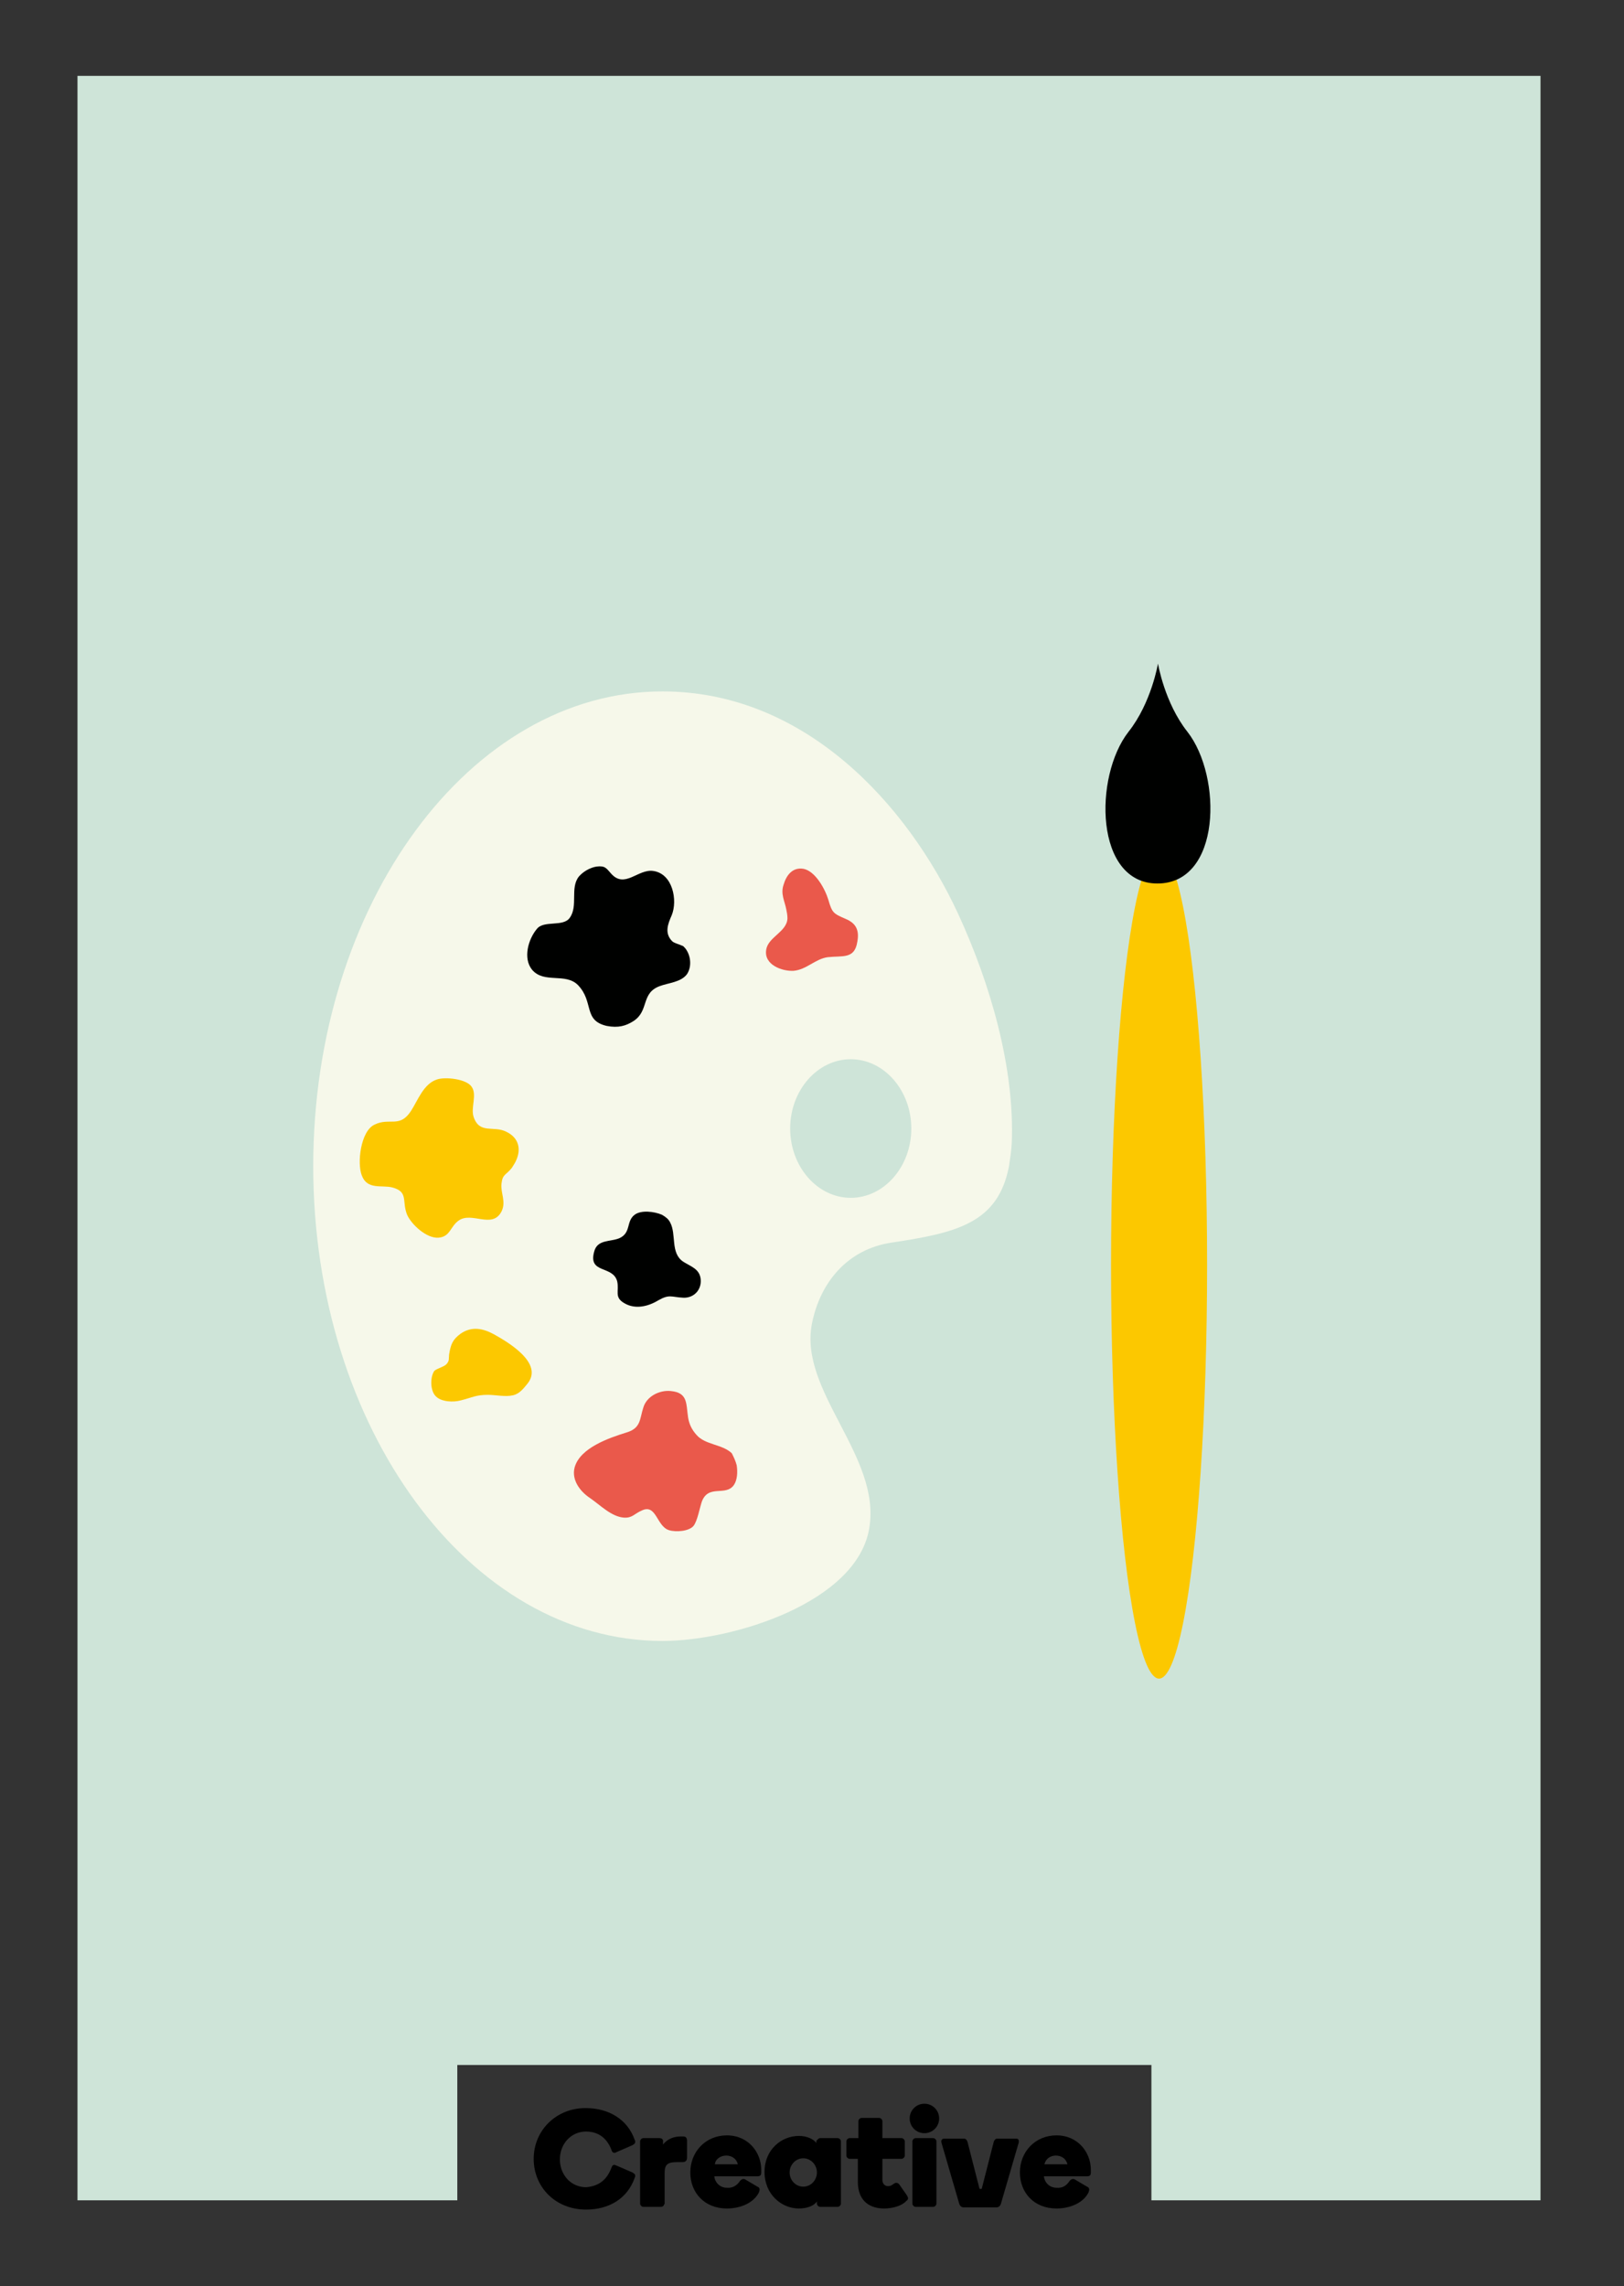 <?xml version="1.0" encoding="utf-8"?>
<!-- Generator: Adobe Illustrator 17.1.0, SVG Export Plug-In . SVG Version: 6.00 Build 0)  -->
<!DOCTYPE svg PUBLIC "-//W3C//DTD SVG 1.1//EN" "http://www.w3.org/Graphics/SVG/1.1/DTD/svg11.dtd">
<svg version="1.1" id="Layer_5" xmlns="http://www.w3.org/2000/svg" xmlns:xlink="http://www.w3.org/1999/xlink" x="0px" y="0px"
	 viewBox="0 0 297.6 418.9" enable-background="new 0 0 297.6 418.9" xml:space="preserve">
<rect x="0" y="0" width="297.6" height="418.9" fill="#333333" stroke="none"/>
<polygon fill="#CEE4D8" points="14.2,403.2 83.8,403.2 83.8,378.4 211,378.4 211,403.2 282.3,403.2 282.3,13.9 14.2,13.9 "/>
<g>
	<path d="M112.1,397.1c0.1-0.3,0.3-0.4,0.5-0.4c0.1,0,0.2,0.1,0.3,0.1l3,1.3c0.3,0.2,0.5,0.3,0.5,0.6c0,0.1,0,0.2-0.1,0.4
		c-1.3,3.7-4.6,5.8-8.9,5.8c-5.6,0-9.6-4.1-9.6-9.3c0-5.2,4.1-9.3,9.5-9.3c4.3,0,7.7,2.1,9,5.8c0.1,0.1,0.1,0.3,0.1,0.4
		c0,0.3-0.2,0.4-0.5,0.6l-3,1.3c-0.1,0.1-0.2,0.1-0.3,0.1c-0.2,0-0.4-0.1-0.5-0.4c-0.7-2-2.2-3.5-4.7-3.5c-2.8,0-4.8,2.3-4.8,5.1
		s2,5.1,4.8,5.1C109.9,400.6,111.3,399.3,112.1,397.1z"/>
	<path d="M121.7,403.9c0,0.3-0.3,0.5-0.6,0.5h-3.2c-0.3,0-0.6-0.3-0.6-0.6v-11.4c0-0.3,0.3-0.6,0.6-0.6h3c0.3,0,0.6,0.2,0.6,0.5v0.7
		c0.8-1.1,2.1-1.5,3.2-1.5h0.5c0.3,0,0.7,0.1,0.7,0.8v3.1c0,0.7-0.5,0.8-0.8,0.8h-1c-1.7,0-2.3,0.4-2.3,1.9V403.9z"/>
	<path d="M135.5,399.8c0.1-0.2,0.4-0.5,0.7-0.5c0.1,0,0.3,0,0.4,0.1l2.2,1.3c0.3,0.1,0.4,0.3,0.4,0.6c0,0.1-0.1,0.3-0.1,0.4
		c-0.9,1.9-3.3,3-5.9,3c-4.1,0-6.7-2.9-6.7-6.6c0-3.8,2.8-6.8,6.7-6.8c4,0,6.3,3.2,6.3,6.3v0.5c0,0.4-0.1,0.7-0.7,0.7h-7.9
		c0.1,1.1,1,2.1,2.3,2.1C134.2,401,135,400.5,135.5,399.8z M131,396.6h4.2c-0.2-1-1.1-1.6-2.1-1.6C132.1,395,131.1,395.6,131,396.6z
		"/>
	<path d="M150.3,391.8h3.2c0.3,0,0.6,0.3,0.6,0.6v11.4c0,0.3-0.3,0.6-0.6,0.6h-3.2c-0.3,0-0.6-0.3-0.6-0.6v-0.4
		c-0.5,0.8-1.8,1.3-3.3,1.3c-3.2,0-6.3-2.6-6.3-6.7c0-4.1,3.1-6.6,6.3-6.6c1.5,0,2.7,0.6,3.2,1.3v-0.4
		C149.8,392.1,150,391.8,150.3,391.8z M147.2,395.5c-1.4,0-2.5,1.2-2.5,2.6c0,1.4,1.1,2.6,2.5,2.6c1.4,0,2.5-1.2,2.5-2.6
		C149.7,396.7,148.6,395.5,147.2,395.5z"/>
	<path d="M157.3,395.6h-1.6c-0.3,0-0.6-0.3-0.6-0.6v-2.6c0-0.3,0.3-0.6,0.6-0.6h1.6v-3.1c0-0.3,0.3-0.6,0.6-0.6h3.2
		c0.3,0,0.6,0.3,0.6,0.6v3.1h3.5c0.3,0,0.6,0.3,0.6,0.6v2.6c0,0.3-0.3,0.6-0.6,0.6h-3.5v3.8c0,1.1,0.8,1.2,1,1.2
		c0.2,0,0.5,0,0.9-0.3c0.3-0.2,0.4-0.3,0.6-0.3c0.1,0,0.4,0,0.6,0.3l1.4,2c0.1,0.2,0.2,0.4,0.2,0.5c0,0.2-0.1,0.4-0.3,0.5
		c-0.9,1-2.7,1.4-4.1,1.4c-2.3,0-4.8-1.1-4.8-4.9V395.6z"/>
	<path d="M169.4,385.5c1.5,0,2.7,1.2,2.7,2.7c0,1.5-1.2,2.7-2.7,2.7c-1.5,0-2.7-1.2-2.7-2.7C166.7,386.7,167.9,385.5,169.4,385.5z
		 M171,404.4h-3.2c-0.3,0-0.6-0.3-0.6-0.6v-11.4c0-0.3,0.3-0.6,0.6-0.6h3.2c0.3,0,0.6,0.3,0.6,0.6v11.4
		C171.6,404.1,171.3,404.4,171,404.4z"/>
	<path d="M179.5,401.1h0.4l2.2-8.6c0.1-0.3,0.3-0.6,0.6-0.6h3.5c0.4,0,0.5,0.2,0.5,0.5c0,0.1,0,0.3-0.1,0.5l-3.2,11
		c-0.1,0.3-0.4,0.6-0.8,0.6h-6c-0.4,0-0.7-0.3-0.8-0.6l-3.2-11c-0.1-0.3-0.1-0.4-0.1-0.5c0-0.3,0.2-0.5,0.5-0.5h3.7
		c0.3,0,0.5,0.3,0.6,0.6L179.5,401.1z"/>
	<path d="M195.9,399.8c0.1-0.2,0.4-0.5,0.7-0.5c0.1,0,0.3,0,0.4,0.1l2.2,1.3c0.3,0.1,0.4,0.3,0.4,0.6c0,0.1-0.1,0.3-0.1,0.4
		c-0.9,1.9-3.3,3-5.9,3c-4.1,0-6.7-2.9-6.7-6.6c0-3.8,2.8-6.8,6.7-6.8c4,0,6.3,3.2,6.3,6.3v0.5c0,0.4-0.1,0.7-0.7,0.7h-7.9
		c0.1,1.1,1,2.1,2.3,2.1C194.7,401,195.4,400.5,195.9,399.8z M191.4,396.6h4.2c-0.2-1-1.1-1.6-2.1-1.6
		C192.5,395,191.6,395.6,191.4,396.6z"/>
</g>
<circle display="none" fill="#EA594B" cx="113.3" cy="175" r="12.7"/>
<circle display="none" fill="#FCC800" cx="83" cy="218" r="11.7"/>
<circle display="none" fill="#000100" cx="127.3" cy="263.7" r="10.3"/>
<g>
	<g>
		<ellipse fill="#FCC800" cx="212.4" cy="231.8" rx="8.8" ry="75.8"/>
		<g>
			<g>
				<path fill="#000100" d="M217.6,134.1c-4.2-5.3-5.4-12.5-5.4-12.5s-1.2,7.2-5.4,12.5c-6.4,8.2-6.2,27.8,5.3,27.8
					C223.8,161.9,224,142.3,217.6,134.1z"/>
			</g>
		</g>
	</g>
	<g>
		<g>
			<path fill="#F6F8EA" d="M175.6,167.5c-9.3-20.1-28.1-40.8-54.2-40.8c-35.3,0-64,39-64,87s28.7,87,64,87c13,0,35.7-7.1,37.9-20.7
				c2.2-13.2-13-25.1-10.5-37.5c1.5-7.5,6.5-13.6,14.6-14.8c12-1.8,19.5-3.6,21.5-14c0.2-1.3,0.4-2.6,0.5-4.1
				C186,195.6,181.4,180.1,175.6,167.5z M155.9,219.5c-6.1,0-11.1-5.7-11.1-12.7s5-12.7,11.1-12.7s11.1,5.7,11.1,12.7
				S162,219.5,155.9,219.5z"/>
		</g>
		<path fill="#000100" d="M125.6,173.8c1,1.3,1.2,3.3,0.3,4.7c-1.1,1.5-3.4,1.6-5,2.2c-3.5,1.3-1.9,4.5-4.8,6.4
			c-1.4,0.9-2.8,1.3-4.9,0.9c-4.4-1-2.3-4.4-5.3-7.5c-2.3-2.3-6.2-0.2-8.4-2.8c-1.7-2.1-0.7-5.6,0.9-7.5c1.3-1.6,4.8-0.3,6-2
			c1.6-2.2,0-5.5,1.7-7.6c0.8-0.9,2-1.6,3.2-1.8c1.6-0.2,1.8,0.3,2.7,1.3c2.5,2.8,4.9-0.9,7.7-0.5c3.6,0.5,4.5,5.4,3.4,8.1
			c-0.7,1.6-1.4,3.3,0.1,4.8c0.5,0.4,1.2,0.5,1.8,0.8C125.2,173.3,125.4,173.6,125.6,173.8z"/>
		<path fill="#EA594B" d="M135,268.5c0.2,1.3,0.1,2.7-0.5,3.6c-1.5,2.2-4.7-0.2-5.9,3.1c-0.4,1.2-0.8,3.5-1.5,4.4
			c-0.8,1-3.2,1.2-4.5,0.8c-2.3-0.7-2.3-4.9-5-3.6c-1.4,0.6-1.7,1.4-3.3,1.3c-2.3-0.2-4.3-2.3-6.2-3.6c-1.8-1.2-3.4-3.3-2.8-5.6
			c1-3.6,6.3-5.4,9.5-6.4c2.7-0.8,2.4-2.5,3.1-4.6c0.6-2,2.9-3.2,5-3c3.2,0.3,2.8,2.3,3.2,4.9c0.2,1.2,0.7,2.2,1.5,3.1
			c1.6,1.9,4.7,1.7,6.5,3.4C134.4,266.9,134.8,267.7,135,268.5z"/>
		<path fill="#FCC800" d="M94.6,212.6c-0.2,0.5-0.5,0.9-0.8,1.4c-1.1,1.4-1.7,1.1-1.9,2.9c-0.2,1.7,0.9,3.3,0,5.1
			c-1.7,3.3-5.5-0.1-7.9,1.7c-1.5,1.1-1.5,2.9-3.6,3.1c-2.2,0.2-5-2.4-5.8-4.2c-1-2.5,0.3-4.2-2.7-5c-1.9-0.5-4.6,0.5-5.6-2.2
			c-0.9-2.3-0.2-8.1,2.3-9.3c2.8-1.4,4.6,0.7,6.7-2.5c1.3-2,2.3-5,4.8-5.8c1.5-0.5,5.3-0.1,6.3,1.3c1.1,1.5-0.2,3.9,0.4,5.6
			c1.1,3.2,3.7,1.5,6,2.7C95.1,208.5,95.5,210.6,94.6,212.6z"/>
		<path fill="#EA594B" d="M144.1,166.7c0.1,0.5,0.2,1,0.2,1.6c-0.1,2.5-3.6,3.4-3.9,5.8c-0.4,2.7,2.9,3.9,5,3.8
			c2.4-0.2,4-2.2,6.3-2.5c2.7-0.3,4.9,0.4,5.4-2.8c0.4-2.1-0.2-3.4-2.1-4.2c-2.3-1-2.5-1.1-3.2-3.5c-0.6-2-2.4-5.3-4.6-5.7
			c-2-0.3-3.1,1.2-3.6,2.9C143,163.8,143.8,165.1,144.1,166.7z"/>
		<path fill="#000100" d="M122.8,224c-0.3-0.6-0.8-1-1.5-1.4c-1.4-0.6-3.8-0.9-5,0c-1.6,1.2-0.6,3.3-2.8,4.3c-1.7,0.7-4,0.2-4.6,2.4
			c-1.2,4.2,3.4,2.5,4.2,5.5c0.4,1.8-0.6,2.9,1.3,4c2,1.2,4.4,0.6,6.2-0.5c2.1-1.2,2.4-0.6,4.6-0.5c1.9,0.1,3.4-1.4,3.2-3.4
			c-0.2-1.9-1.8-2.3-3.2-3.2C122.8,229.6,124,226.2,122.8,224z"/>
		<path fill="#FCC800" d="M90.5,244.5c-2-1.1-4.1-1.5-6.1-0.1c-1.5,1.1-1.8,2-2.1,3.8c-0.1,0.9,0.1,1.1-0.5,1.8
			c-0.5,0.5-1.8,0.8-2.2,1.2c-0.8,1.1-0.8,3.7,0.3,4.7c1,1,3.2,1.1,4.6,0.7c2-0.5,2.7-1,4.9-1c1.4,0,3.2,0.4,4.5,0.1
			c1.2-0.2,2-1.2,2.8-2.2C99.6,249.8,93.2,246,90.5,244.5z"/>
	</g>
</g>
</svg>
